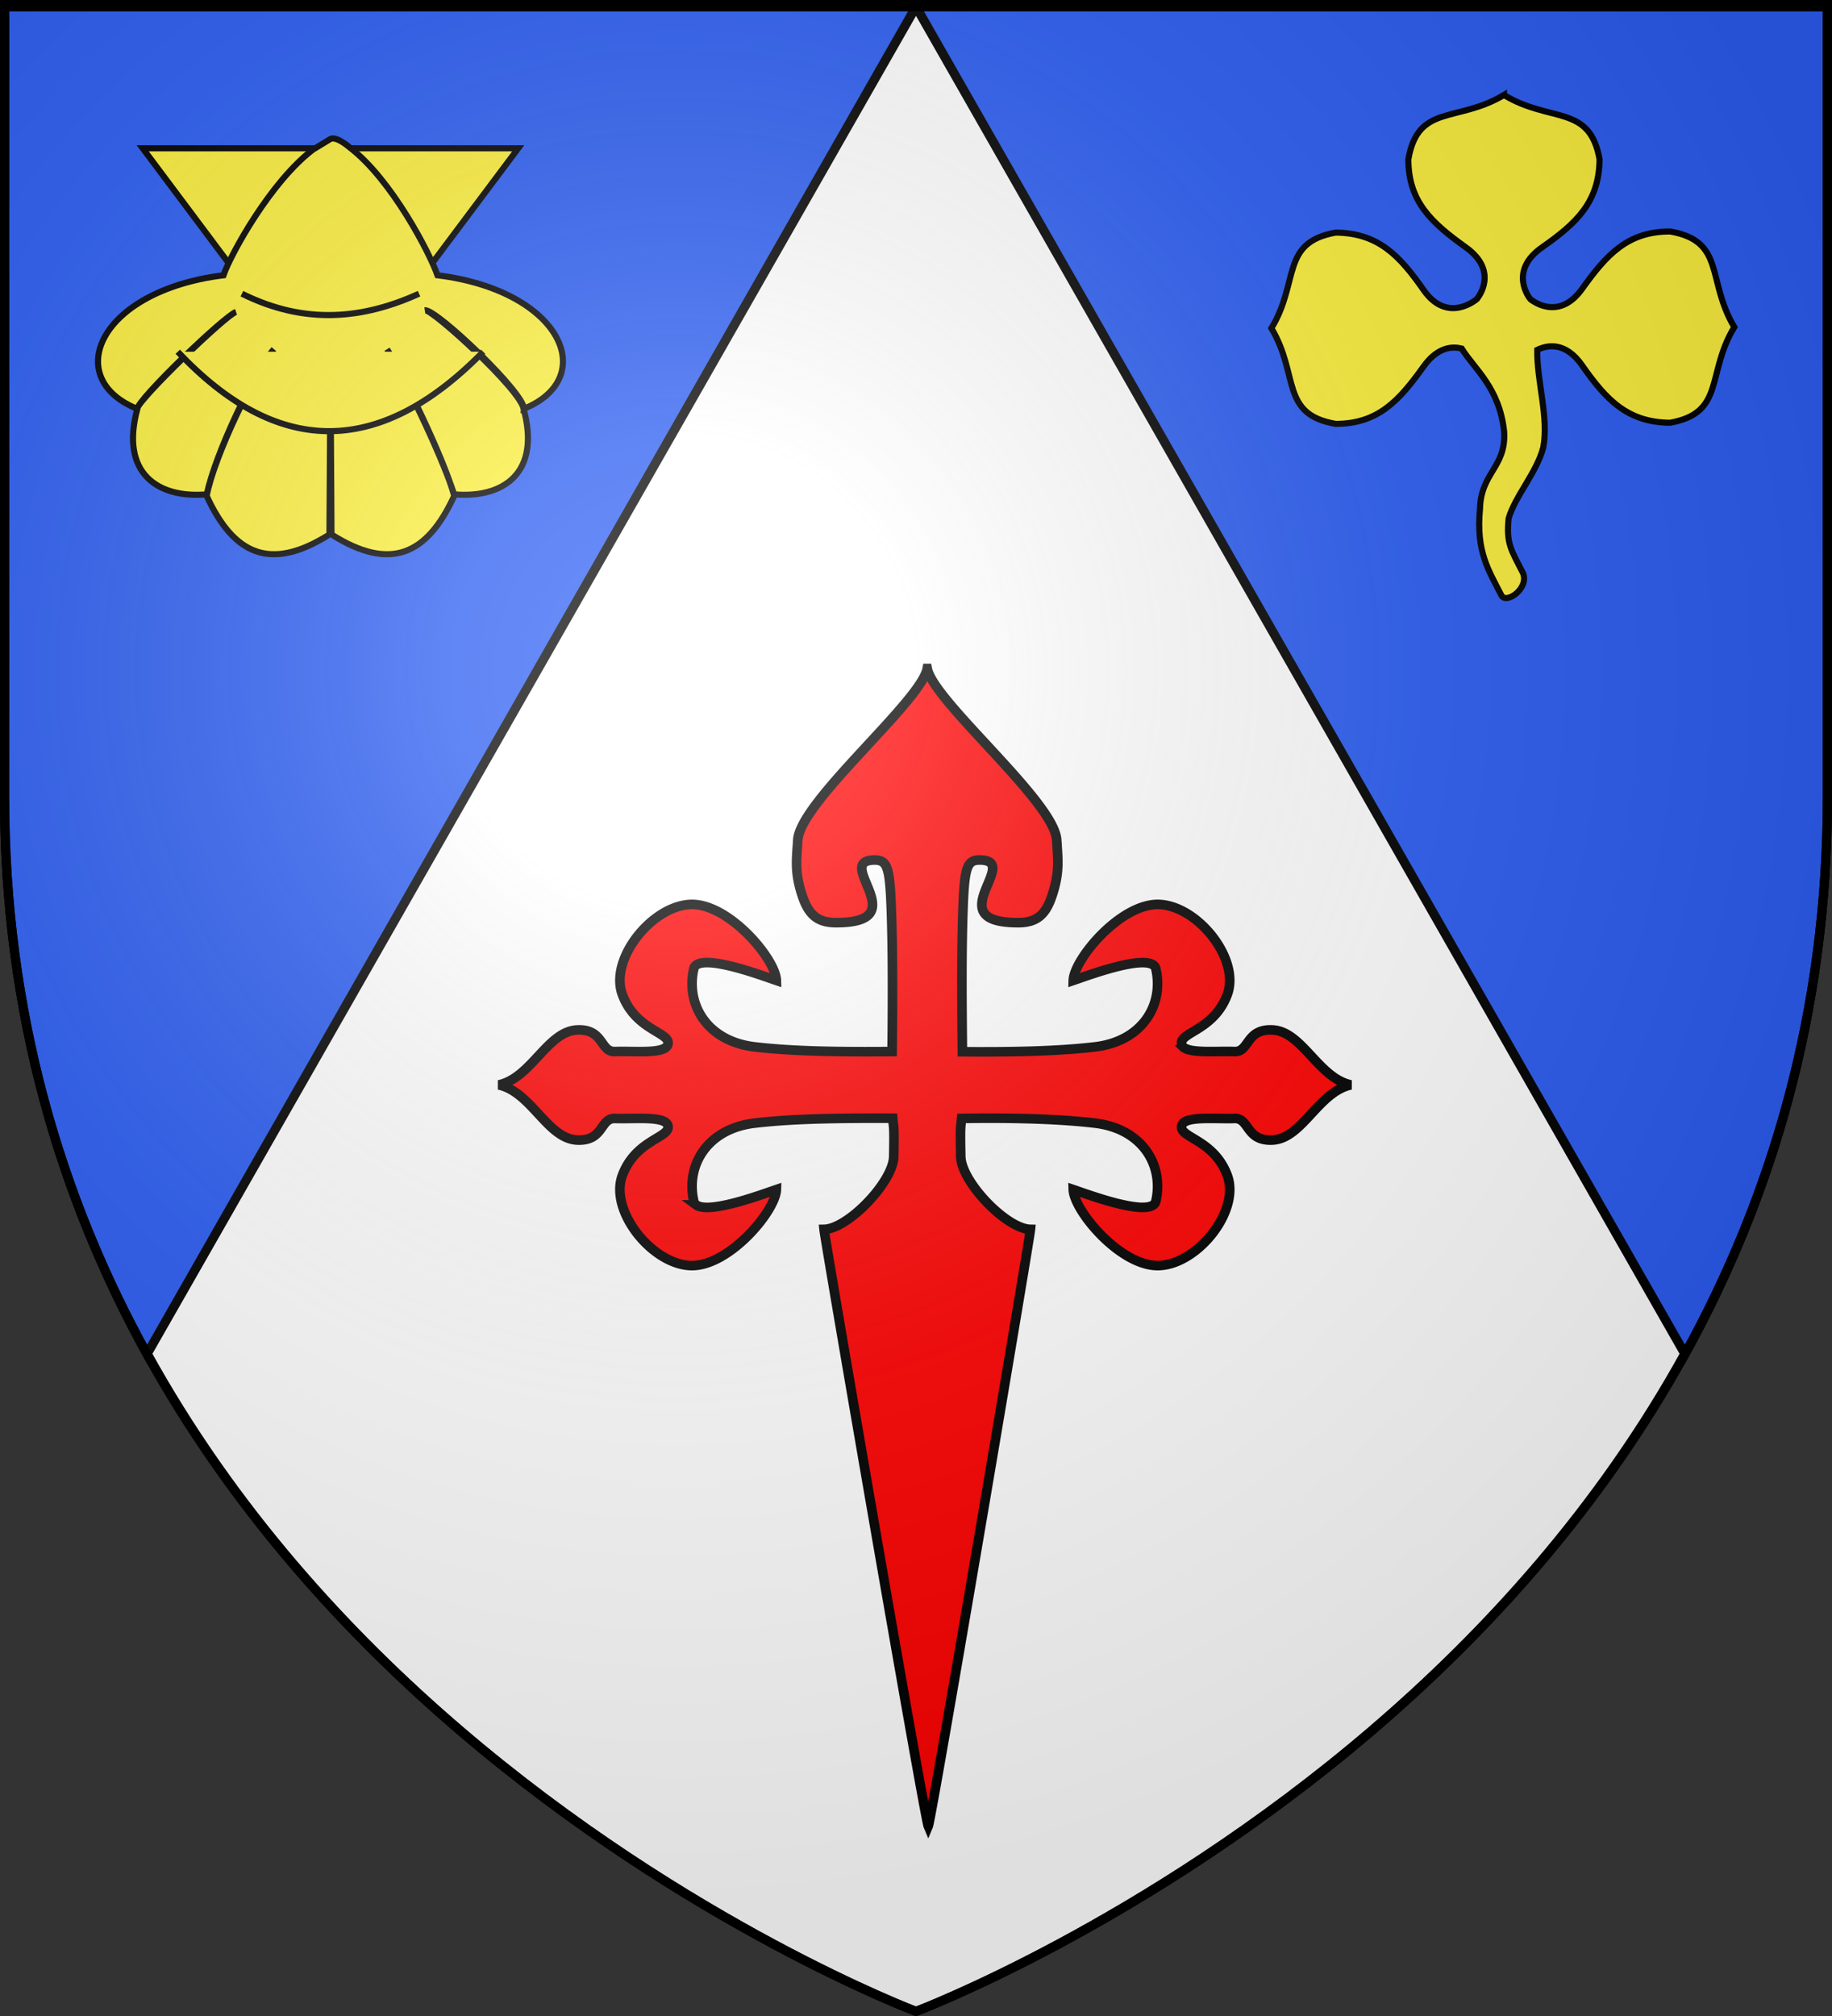 <svg xmlns="http://www.w3.org/2000/svg" xmlns:xlink="http://www.w3.org/1999/xlink" width="600" height="660" version="1.0"><rect width="100%" height="100%" fill="#333333" stroke="none"/><defs><linearGradient id="b"><stop offset="0" style="stop-color:white;stop-opacity:.314"/><stop offset=".19" style="stop-color:white;stop-opacity:.251"/><stop offset=".6" style="stop-color:#6b6b6b;stop-opacity:.125"/><stop offset="1" style="stop-color:black;stop-opacity:.125"/></linearGradient><linearGradient id="a"><stop offset="0" style="stop-color:#fd0000;stop-opacity:1"/><stop offset=".5" style="stop-color:#e77275;stop-opacity:.659"/><stop offset="1" style="stop-color:black;stop-opacity:.323"/></linearGradient><radialGradient xlink:href="#b" id="c" cx="221.445" cy="226.331" r="300" fx="221.445" fy="226.331" gradientTransform="matrix(1.353 0 0 1.349 -77.63 -85.747)" gradientUnits="userSpaceOnUse"/></defs><g style="display:inline"><path d="M300 658.5s298.5-112.437 298.5-398.182V1.501H1.5v258.817C1.5 546.063 300 658.5 300 658.5z" style="fill:#fff;fill-opacity:1;fill-rule:evenodd;stroke:#000;stroke-width:3.002;stroke-linecap:butt;stroke-linejoin:miter;stroke-miterlimit:4;stroke-opacity:1;stroke-dasharray:none"/><path d="M300 2.176H1.5v258.552c0 71.363 18.656 131.905 46.64 182.577L300 2.176zM551.86 443.305c27.984-50.672 46.64-111.214 46.64-182.577V2.176H300l251.86 441.129z" style="fill:#2b5df2;fill-opacity:1;fill-rule:evenodd;stroke:#000;stroke-width:3;stroke-linecap:butt;stroke-linejoin:miter;stroke-miterlimit:4;stroke-dasharray:none;stroke-opacity:1;display:inline"/><g style="fill:#fcef3c;stroke:#000;stroke-width:2.222;stroke-miterlimit:4;stroke-opacity:1;stroke-dasharray:none"><path d="m210.616 124.75 68.307 91.255 68.336-91.255H210.616z" style="fill:#fcef3c;fill-opacity:1;fill-rule:evenodd;stroke:#000;stroke-width:2.222;stroke-linecap:butt;stroke-linejoin:miter;stroke-miterlimit:4;stroke-opacity:1;stroke-dasharray:none" transform="matrix(.9 0 0 .9 -142.812 -63.723)"/><path d="M272.563 125.219c-15.366 11.694-29.83 37.842-32.563 45.719-45.389 5.631-59.01 37.373-31.438 48.562.654-3.537 32.285-34.076 35.979-35.224-4.404 1.629-36.045 32.033-35.885 35.286-6.33 23.265 7.295 32.616 25.281 31.063 2.902-14.41 17.519-45.172 24.41-52.795-6.737 8.182-21.648 38.577-24.472 53.357 9.937 21.524 23.263 27.56 44.687 14.032l.375-61.99.375 61.99c21.425 13.529 34.72 7.492 44.657-14.031-3.592-13.246-18.418-43.748-24.441-53.358 4.754 7.79 19.223 36.778 24.41 52.795 17.986 1.553 31.612-7.798 25.28-31.063-1.023-6.998-33.297-36.399-35.915-35.905 4.198-.46 36.344 30.2 36.01 35.843 27.572-11.189 13.95-42.931-31.438-48.563-2.734-7.876-16.64-34.858-32.007-46.552 0 0-4.642-4.098-6.93-3.041l-6.375 3.875z" style="fill:#fcef3c;fill-opacity:1;fill-rule:evenodd;stroke:#000;stroke-width:2.222;stroke-linecap:butt;stroke-linejoin:miter;stroke-miterlimit:4;stroke-opacity:1;stroke-dasharray:none" transform="matrix(.9 0 0 .9 -142.812 -63.723)"/><path d="M246.705 177.634c23.134 11.518 44.287 9.172 64.465 0M223.364 198.752c35.567 37.691 72.616 39.346 111.147 0" style="fill:#fcef3c;stroke:#000;stroke-width:2.222;stroke-linecap:butt;stroke-linejoin:miter;stroke-miterlimit:4;stroke-opacity:1;stroke-dasharray:none" transform="matrix(.9 0 0 .9 -142.812 -63.723)"/></g><path d="M373.877 265.953c-43.234 25.824-79.31 7.917-88.198 59.258 0 39.08 21.293 58.51 52.919 81.143 31.626 22.632 10.583 47.296 10.583 47.296l-.165.386s-26.95 23.716-49.28-8.269c-22.33-31.985-41.988-52.56-81.143-52.919-51.07 9.189-33.18 45.165-59.258 88.198 25.824 43.234 7.917 79.31 59.258 88.198 39.08 0 58.51-21.292 81.142-52.918 12.633-17.653 25.913-18.885 35.17-16.538 11.929 19.183 34.68 35.874 39.137 76.512 2.057 32.914-21.47 37.835-22.27 71.165-3.801 39.762 7.854 56.486 19.79 80.04 4.563 8.238 25.752-6.66 19.844-20.727-11.148-21.856-15.492-27.099-13.23-50.438 6.174-20.703 25.894-42.299 31.917-65.211 5.375-27.582-5.905-60.69-5.512-90.128 8.712-4.3 25.697-8.212 41.398 14.277 22.33 31.985 41.987 52.56 81.142 52.92 51.07-9.19 33.18-45.165 59.258-88.199-25.823-43.234-7.917-79.31-59.258-88.198-39.08 0-58.51 21.293-81.142 52.919-22.632 31.626-48.178 9.15-48.178 9.15l.22.055s-20.85-25.241 11.135-47.571 52.56-41.988 52.919-81.143c-9.189-51.07-45.164-33.18-88.198-59.258z" style="fill:#fcef3c;stroke:#000;stroke-width:5.636;stroke-miterlimit:4;stroke-opacity:1;stroke-dasharray:none" transform="matrix(.355 0 0 .355 359.836 -63.313)"/><path d="M303.683 218.848c-1.936 10.726-41.623 43.54-42.4 56.158-.387 6.31-.976 10.07.993 16.735 1.969 6.665 4.51 10.284 11.377 10.319 26.547.136-.92-20.186 12.568-20.506 1.26-.03 2.227.176 2.976.728 1.939 1.512 2.422 5.925 2.779 17.33.43 13.745.353 28.966.198 44.649-15.82.116-31.469.038-44.913-1.522-15.77-1.829-22.683-13.944-20.042-25.532.066-.292.17-.569.33-.794.116-.152.306-.34.463-.463 4.164-3.078 21.442 3.397 26.26 5.027-.194-6.988-15.824-25.647-28.442-24.87-12.619.776-26.228 18.02-22.027 29.434 4.21 11.44 14.995 12.317 15.015 15.875.02 3.89-10.584 2.588-17.396 2.845-4.959.186-3.602-7.471-12.37-7.078-9.783.439-14.938 15.616-25.664 17.992 10.726 2.376 15.88 17.619 25.665 18.058 8.767.393 7.41-7.265 12.369-7.078 6.812.256 17.415-1.045 17.396 2.844-.02 3.558-10.804 4.435-15.015 15.875-4.2 11.414 9.408 28.659 22.027 29.435 12.618.777 28.248-17.882 28.442-24.87-4.818 1.63-22.096 8.105-26.26 5.026a2.862 2.862 0 0 1-.463-.463 2.209 2.209 0 0 1-.33-.793c-2.641-11.588 4.272-23.704 20.042-25.533 12.445-1.443 26.759-1.657 45.111-1.587.257 3.18.559 1.757.331 12.568-.174 8.259-14.97 23.67-22.82 23.812.394 3.994 32.897 192.385 34.131 195.329 1.224-2.944 33.076-191.335 33.47-195.329-7.85-.142-22.647-15.553-22.82-23.812-.226-10.747.01-9.396.264-12.502 11.133-.168 28.716-.204 43.59 1.521 15.77 1.83 22.684 13.945 20.043 25.533-.031.134-.081.276-.133.396-.054.118-.124.294-.198.397-3.119 4.098-21.697-2.863-26.723-4.564.194 6.99 15.824 25.648 28.443 24.871 12.618-.776 26.227-18.02 22.026-29.435-4.21-11.44-14.995-12.317-15.015-15.875-.02-3.89 10.518-2.588 17.33-2.844 4.96-.187 3.668 7.47 12.436 7.078 9.784-.44 14.939-15.682 25.664-18.058-10.725-2.376-15.88-17.553-25.664-17.992-8.768-.393-7.477 7.264-12.436 7.078-5.854-.22-14.498.678-16.8-1.522a1.858 1.858 0 0 1-.53-1.323c.02-3.558 10.805-4.434 15.015-15.875 4.201-11.413-9.408-28.658-22.026-29.435-12.619-.776-28.249 17.883-28.443 24.871 5.026-1.7 23.604-8.662 26.723-4.564.16.225.264.502.33.794 2.641 11.588-4.272 23.703-20.042 25.532-12.986 1.507-28.057 1.683-43.325 1.588-.155-15.706-.299-30.951.132-44.715.497-15.868 1.216-18.167 5.82-18.058 13.489.32-14.044 20.642 12.503 20.506 6.867-.035 9.408-3.654 11.377-10.32 1.968-6.664 1.446-10.425 1.058-16.734-.777-12.619-40.464-45.432-42.4-56.158z" style="fill:red;fill-opacity:1;fill-rule:evenodd;stroke:#000;stroke-width:3.139;stroke-linecap:butt;stroke-linejoin:miter;stroke-miterlimit:4;stroke-opacity:1;stroke-dasharray:none;display:inline"/></g><path d="M300 658.5s298.5-112.32 298.5-397.772V2.176H1.5v258.552C1.5 546.18 300 658.5 300 658.5z" style="opacity:1;fill:url(#c);fill-opacity:1;fill-rule:evenodd;stroke:none;stroke-width:1px;stroke-linecap:butt;stroke-linejoin:miter;stroke-opacity:1"/><path d="M300 658.5S1.5 546.18 1.5 260.728V2.176h597v258.552C598.5 546.18 300 658.5 300 658.5z" style="opacity:1;fill:none;fill-opacity:1;fill-rule:evenodd;stroke:#000;stroke-width:3;stroke-linecap:butt;stroke-linejoin:miter;stroke-miterlimit:4;stroke-dasharray:none;stroke-opacity:1"/></svg>